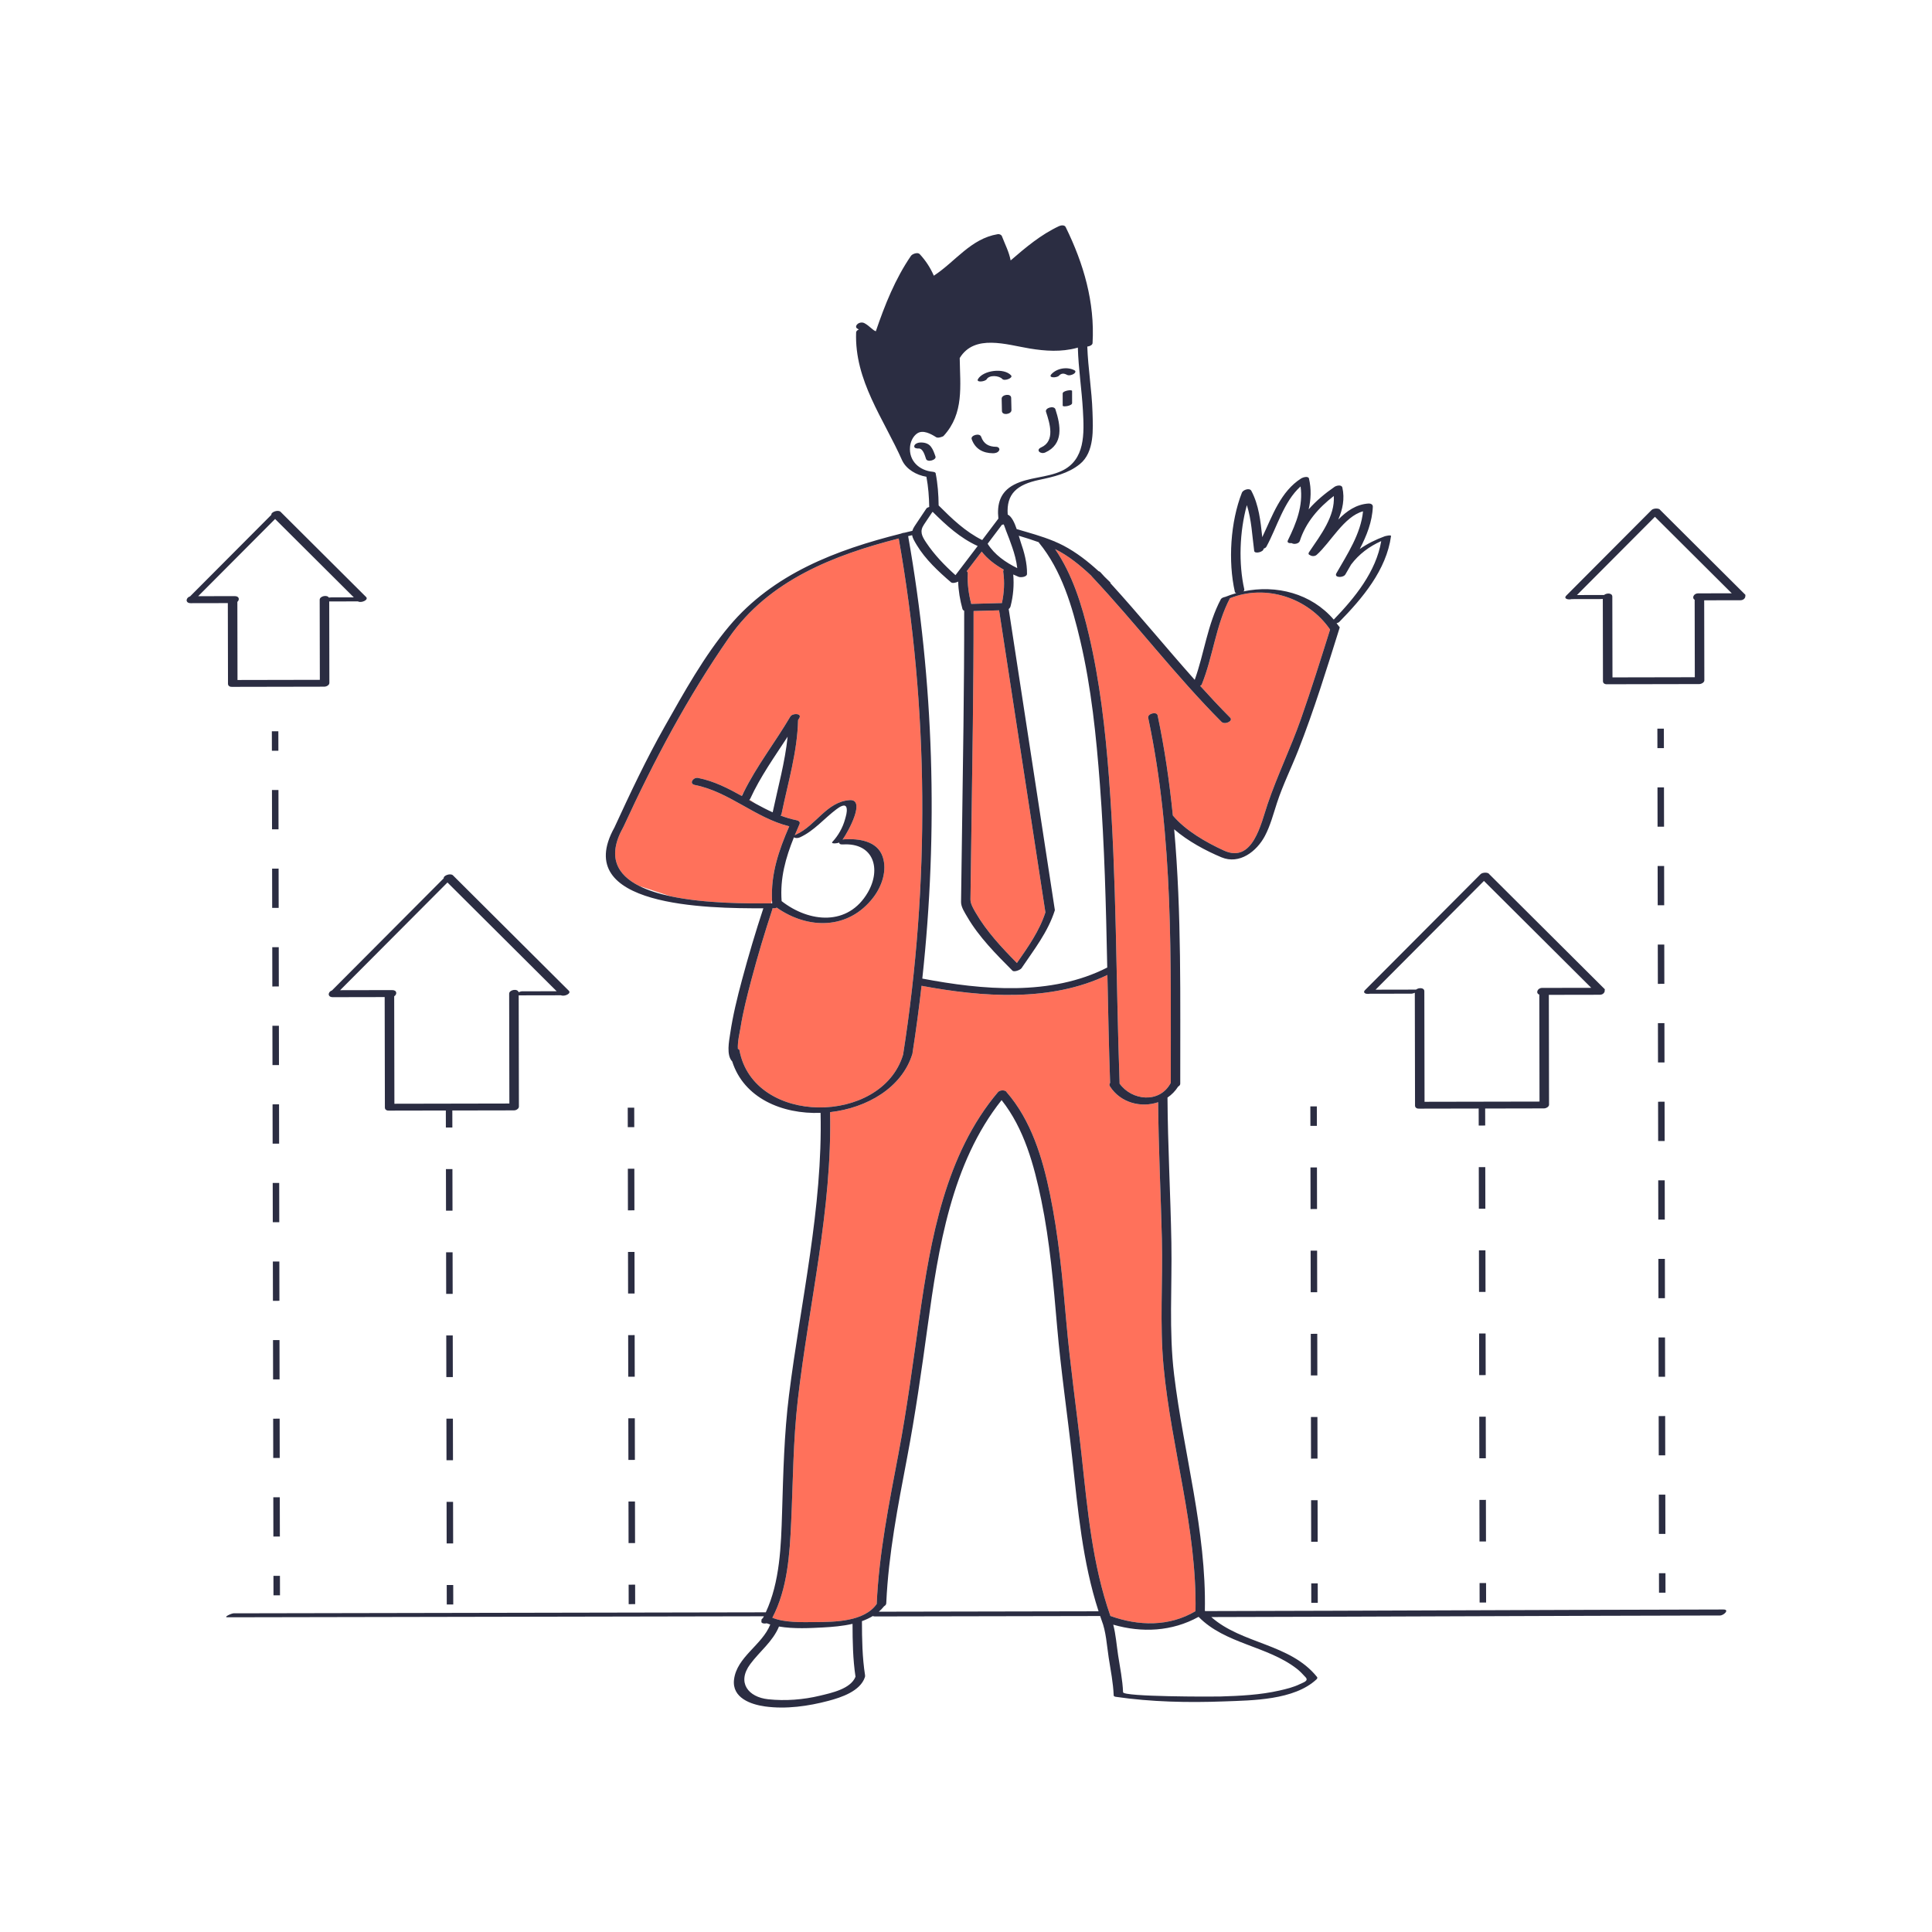 <?xml version="1.0" standalone="no"?>
<svg version="1.1" id="Layer_1" xmlns="http://www.w3.org/2000/svg" xmlns:xlink="http://www.w3.org/1999/xlink" x="0px" y="0px" width="595.28px" height="595.28px" viewBox="0 0 595.28 595.28" enable-background="new 0 0 595.28 595.28" xml:space="preserve">
<path id="color_x5F_2" fill="#ff715b" d="M358.522,421.081c2.367,25.22,10.291,49.863,9.833,75.35
	c-8.107,4.816-17.532,4.598-26.221,1.475c-5.582-15.9-7.044-32.749-8.862-49.396c-1.518-13.903-3.544-27.691-4.756-41.632
	c-1.141-13.104-2.373-26.227-5.035-39.123c-2.275-11.027-5.775-22.579-13.309-31.219c-0.259-0.712-2.029-0.796-2.677-0.031
	c-16.198,19.148-20.758,45.306-24.201,69.391c-2.002,14.008-3.811,27.977-6.439,41.889c-2.903,15.369-6.022,30.76-6.726,46.424
	c-3.826,5.479-12.942,5.549-18.917,5.583c-3.928,0.022-9.389,0.239-13.235-1.341c4.698-8.972,5.346-19.621,5.799-29.554
	c0.572-12.556,0.599-24.995,2.032-37.504c3.39-29.565,10.64-58.793,9.944-88.716c11.357-1.279,22.201-7.523,25.388-18.035
	c0.021-0.068,0.024-0.129,0.018-0.186c1.077-6.884,2.001-13.791,2.785-20.713c18.663,3.48,39.747,5.076,57.266-3.338
	c0.225,11.086,0.441,22.174,0.834,33.254c-0.231,0.299-0.301,0.662-0.06,1.043c3.235,5.111,9.62,6.711,14.858,4.91
	c0.104,14.045,0.814,28.075,1.151,42.115C358.308,394.854,357.294,407.991,358.522,421.081z M299.247,186.069
	c3.152-0.085,6.305-0.17,9.457-0.254c0.68-3.13,0.876-6.425,0.411-9.576c-0.039-0.266,0.028-0.506,0.161-0.714
	c-2.591-1.46-5.027-3.277-6.803-5.572c-1.531,2.014-3.065,4.023-4.601,6.034c0.21,0.166,0.341,0.41,0.321,0.754
	C298.013,179.865,298.472,183.034,299.247,186.069z M299.978,188.267c0.021,23.287-0.389,46.579-0.701,69.863
	c-0.085,6.331-0.172,12.662-0.264,18.993c-0.02,1.356,0.934,2.921,1.577,4.033c3.358,5.802,8.037,10.798,12.738,15.561
	c3.421-4.941,6.912-9.805,8.78-15.601c-4.75-30.98-9.5-61.96-14.251-92.939c-0.007-0.041-0.001-0.082,0.015-0.123
	C305.24,188.126,302.609,188.196,299.978,188.267z M378.96,184.333c-4.353,8.287-5.187,17.911-8.667,26.537
	c-0.07,0.175-0.259,0.326-0.503,0.45c3.005,3.325,6.061,6.604,9.228,9.785c1.071,1.076-1.659,2.302-2.643,1.314
	c-14.145-14.205-26.271-30.21-39.98-44.814c-0.067-0.071-0.118-0.144-0.155-0.215c-3.377-3.175-6.997-6.151-11.146-8.202
	c5.338,7.803,8.266,17.253,10.399,26.344c3.381,14.404,5.072,29.178,6.193,43.913c2.387,31.359,2.146,62.813,3.282,94.224
	c0.002,0.059-0.008,0.116-0.025,0.172c3.761,5.287,12.238,6.207,15.68,0.004c0.031-0.056,0.071-0.105,0.112-0.156
	c-0.036-37.702,0.915-75.387-6.952-112.494c-0.278-1.314,2.625-2.064,2.898-0.777c2.171,10.24,3.656,20.525,4.694,30.842
	c3.913,4.672,10.241,8.289,15.718,10.8c8.944,4.101,11.441-8.314,13.475-14.304c3.019-8.893,7.175-17.395,10.288-26.275
	c3.19-9.103,6.077-18.304,8.964-27.507C403.13,184.215,390.048,179.858,378.96,184.333z M324.824,166.692h-0.212
	c0.146,0.061,0.29,0.123,0.435,0.186L324.824,166.692z M232.868,247.652l-1.908-1.263c-0.041,0.045-0.082,0.091-0.131,0.131
	C231.507,246.901,232.187,247.278,232.868,247.652z M278.244,325.009c0.003-0.01,0.01-0.018,0.014-0.027
	c8.246-52.66,7.939-106.564-1.35-159.064c-20.027,5.121-40.022,12.906-52.286,30.533c-12.771,18.355-23.139,37.916-32.469,58.193
	c-0.013,0.027-0.035,0.053-0.053,0.08c-0.014,0.04-0.024,0.078-0.05,0.123c-5.128,9.127-1.887,14.721,4.931,18.145l9.655,3.172
	c10.7,2.275,23.772,2.219,30.976,2.172l0.262-0.998c-0.374-8.184,2.074-15.301,5.305-22.74
	c-10.447-2.566-18.477-10.646-29.085-12.734c-1.929-0.38-0.481-2.461,0.986-2.172c4.894,0.964,9.232,3.193,13.503,5.57
	c0.053-0.112,0.111-0.223,0.165-0.336l-0.092-0.061l0.429-0.623c4.001-8.182,9.82-15.605,14.414-23.432
	c0.691-1.178,3.643-1.041,2.791,0.41c-0.126,0.215-0.262,0.426-0.391,0.641c-0.229,9.875-3.137,19.373-5.109,28.987
	c-0.033,0.163-0.138,0.309-0.281,0.438c1.596,0.6,3.231,1.105,4.94,1.441c0.362,0.071,0.605,0.203,0.752,0.367
	c0.221,0.182,0.306,0.461,0.132,0.855c-0.503,1.142-0.988,2.275-1.453,3.406c0.123-0.086,0.276-0.174,0.479-0.266
	c5.988-2.691,9.34-10.068,16.432-10.559c4.978-0.343-0.222,9.394-2.178,12.176c0.161-0.055,0.335-0.091,0.517-0.102
	c4.393-0.266,10.129,0.445,11.812,5.298c1.479,4.267-0.214,9.161-2.861,12.616c-7.674,10.012-20.129,9.883-29.735,3.145
	c-0.259,0.104-0.516,0.174-0.725,0.174c-0.189,0-0.389,0.002-0.59,0.002c-0.002,0.105-0.017,0.217-0.058,0.341
	c-2.347,7.106-4.501,14.291-6.418,21.525c-1.308,4.937-2.591,9.917-3.396,14.966c-0.239,1.502-0.943,4.287-0.803,6.512
	c0.251,0.064,0.434,0.197,0.476,0.418C232.194,346.954,271.65,346.761,278.244,325.009z"></path>
<path id="color_x5F_1" d="M320.803,137.852c4.39-1.97,2.645-7.43,1.489-10.966c-0.398-1.22,2.49-2.023,2.898-0.777
	c1.643,5.03,2.568,10.748-3.142,13.312C320.614,140.063,318.982,138.669,320.803,137.852z M305.945,139.655
	c0.692,0.008,1.54-0.186,1.894-0.861c0.314-0.603-0.271-1.117-0.858-1.123c-2.324-0.024-3.882-0.864-4.688-3.125
	c-0.443-1.242-3.327-0.424-2.898,0.777C300.464,138.319,302.841,139.622,305.945,139.655z M308.628,122.835
	c0.007,1.259,0.082,2.516,0.085,3.775c0.003,1.512,2.937,1.061,2.934-0.227c-0.003-1.26-0.077-2.517-0.085-3.775
	C311.554,121.097,308.62,121.548,308.628,122.835z M327.425,121.241c0.003,1.246,0.006,2.493,0.007,3.74
	c0.001,0.513,2.899,0.082,2.898-0.777c-0.002-1.246-0.005-2.493-0.007-3.74C330.321,119.95,327.423,120.383,327.425,121.241z
	 M304.029,116.829c0.821-1.382,3.84-1.12,4.803-0.049c0.657,0.729,3.421-0.314,2.695-1.121c-2.163-2.402-8.566-1.597-10.189,1.135
	C300.654,117.944,303.561,117.618,304.029,116.829z M326.284,115.757c0.746-0.805,1.521-0.767,2.469-0.266
	c0.598,0.316,1.518,0.053,2.052-0.271c0.409-0.248,0.858-0.809,0.255-1.127c-2.211-1.17-5.383-0.658-7.098,1.191
	C322.803,116.534,325.635,116.457,326.284,115.757z M420.615,305.04c11.854-11.896,23.71-23.79,35.563-35.688
	c0.628-0.631,2.388-0.614,2.671-0.023c11.861,11.814,23.726,23.627,35.586,35.441c0.083,0.082,0.067,0.184-0.01,0.289
	c0.149,0.626-0.451,1.442-1.478,1.444c-5.241,0.011-10.483,0.021-15.725,0.028c0.021,11.273,0.043,22.546,0.063,33.82
	c0.001,0.507-0.451,0.881-1,1.061c-0.041,0.014-0.083,0.025-0.126,0.037c-0.035,0.01-0.07,0.02-0.107,0.027
	c-0.041,0.009-0.083,0.015-0.124,0.021c-0.078,0.01-0.156,0.02-0.24,0.02c-0.106,0-0.213,0-0.319,0
	c-5.923,0.012-11.844,0.023-17.767,0.034l0.011,5.241l-2,0.004l-0.011-5.242c-6.049,0.012-12.1,0.023-18.148,0.035
	c-0.731,0.081-1.461-0.188-1.463-0.943c-0.021-11.585-0.045-23.17-0.066-34.757c-0.393,0.158-0.77,0.272-0.964,0.272
	c-4.288,0.009-8.577,0.017-12.866,0.025c-0.369,0.07-0.767,0.067-1.096-0.002c-0.228-0.008-0.339-0.051-0.354-0.119
	C420.256,305.878,420.123,305.533,420.615,305.04z M423.837,304.938c4.158-0.008,8.316-0.016,12.477-0.024
	c0.795-0.658,2.545-0.663,2.547,0.511c0.021,11.351,0.043,22.701,0.064,34.055c11.809-0.023,23.616-0.045,35.424-0.067
	c-0.021-10.987-0.041-21.975-0.062-32.964c-1.199-0.404-0.597-2.055,0.863-2.058c5.048-0.009,10.097-0.019,15.144-0.028
	c-11.021-10.978-22.045-21.954-33.066-32.932C446.099,282.602,434.967,293.769,423.837,304.938z M537.753,183.534
	c0.12,0.621-0.475,1.407-1.482,1.409c-3.728,0.007-7.455,0.015-11.184,0.021c0.016,8.213,0.031,16.427,0.047,24.642
	c0.001,0.508-0.454,0.883-1.004,1.063c-0.037,0.012-0.074,0.022-0.112,0.033c-0.04,0.011-0.08,0.021-0.122,0.029
	c-0.039,0.009-0.078,0.015-0.117,0.021c-0.078,0.01-0.158,0.02-0.243,0.02c-0.106,0-0.212,0-0.318,0
	c-9.287,0.018-18.573,0.037-27.86,0.055c-0.73,0.081-1.461-0.188-1.462-0.943c-0.017-8.447-0.032-16.896-0.048-25.346
	c-0.191,0.023-0.383,0.037-0.571,0.037c-3,0.005-6.001,0.012-9.001,0.018c-1.105,0.285-2.646-0.109-1.652-1.107
	c8.746-8.777,17.494-17.553,26.239-26.33c0.628-0.631,2.388-0.614,2.671-0.023c8.742,8.707,17.484,17.412,26.227,26.119
	C537.84,183.332,537.826,183.431,537.753,183.534z M533.578,182.803c-7.89-7.857-15.778-15.713-23.667-23.569
	c-8.008,8.038-16.019,16.072-24.026,24.109c2.782-0.005,5.565-0.011,8.349-0.016c0.794-0.659,2.546-0.664,2.548,0.51
	c0.017,8.292,0.031,16.584,0.047,24.878c8.456-0.016,16.912-0.032,25.368-0.049c-0.015-7.957-0.03-15.914-0.045-23.873
	c-0.931-0.51-0.32-1.968,1.054-1.971C526.663,182.816,530.12,182.81,533.578,182.803z M102.282,305.177
	c11.477-11.521,22.959-23.037,34.437-34.559c-0.167-0.851,2.081-1.672,2.846-0.91c11.897,11.852,23.799,23.699,35.697,35.551
	c0.865,0.861-1.372,1.895-2.413,1.398c-0.012,0.001-0.025,0.004-0.036,0.004c-4.331,0.008-8.663,0.016-12.995,0.023
	c0.021,11.423,0.043,22.846,0.065,34.27c0.001,0.331-0.193,0.605-0.479,0.807c-0.237,0.195-0.559,0.33-0.943,0.352
	c-0.034,0.002-0.065,0.008-0.101,0.008c-0.131,0-0.261,0-0.392,0.001c-6.2,0.012-12.4,0.022-18.6,0.034l0.01,5.242l-2,0.004
	l-0.01-5.242c-5.774,0.012-11.548,0.021-17.321,0.033c-0.73,0.08-1.458-0.188-1.46-0.943c-0.021-11.345-0.043-22.689-0.064-34.036
	c-5.326,0.011-10.652,0.021-15.979,0.031c-0.879,0.002-1.252-0.427-1.25-0.901c-0.039-0.045-0.036-0.102,0.016-0.175
	C101.39,305.753,101.742,305.342,102.282,305.177z M104.801,305.094c5.347-0.011,10.693-0.021,16.04-0.031
	c1.563-0.003,1.531,1.352,0.617,1.909c0.02,11.035,0.041,22.071,0.063,33.109c11.809-0.023,23.617-0.045,35.425-0.067
	c-0.021-11.278-0.043-22.557-0.064-33.837c-0.002-1.221,2.61-1.686,2.905-0.457c0.403-0.164,0.795-0.283,0.994-0.283
	c3.579-0.006,7.159-0.014,10.738-0.02c-11.214-11.171-22.432-22.339-33.647-33.51C126.849,282.971,115.823,294.03,104.801,305.094z
	 M70.198,185.825c-3.813,0.008-7.625,0.016-11.438,0.022c-0.852,0.001-1.229-0.401-1.25-0.857c-0.04-0.044-0.039-0.101,0.01-0.171
	c0.063-0.444,0.44-0.895,1.033-1.054c8.353-8.382,16.706-16.763,25.058-25.146c-0.167-0.851,2.081-1.672,2.846-0.91
	c8.777,8.746,17.559,17.488,26.338,26.232c0.889,0.885-1.499,1.955-2.498,1.357c-2.953,0.007-5.906,0.012-8.86,0.018
	c0.016,8.363,0.031,16.727,0.048,25.092c0.001,0.386-0.263,0.693-0.629,0.899c-0.212,0.138-0.473,0.231-0.776,0.255
	c-0.046,0.004-0.09,0.012-0.138,0.012c-0.124,0-0.249,0-0.373,0.001c-9.288,0.017-18.575,0.036-27.863,0.054
	c-0.73,0.08-1.458-0.188-1.46-0.943C70.23,202.4,70.214,194.114,70.198,185.825z M61.061,183.697
	c3.755-0.007,7.511-0.015,11.266-0.021c1.446-0.002,1.527,1.157,0.808,1.772c0.015,8.023,0.029,16.045,0.045,24.07
	c8.457-0.017,16.912-0.033,25.368-0.05c-0.017-8.22-0.031-16.439-0.047-24.661c-0.002-1.139,2.273-1.62,2.817-0.681
	c0.23-0.034,0.461-0.058,0.688-0.058c2.334-0.004,4.668-0.009,7.002-0.014c-8.081-8.049-16.163-16.097-24.244-24.146
	C76.864,167.839,68.961,175.767,61.061,183.697z M403.738,340.896l0.012,6l2-0.004l-0.012-6L403.738,340.896z M405.993,475.049
	l-0.024-12.815l-2,0.004l0.024,12.815L405.993,475.049z M405.896,423.786l-0.024-12.815l-2,0.004l0.024,12.815L405.896,423.786z
	 M405.848,398.155l-0.024-12.815l-2,0.004l0.024,12.815L405.848,398.155z M405.799,372.523l-0.024-12.815l-2,0.004l0.024,12.815
	L405.799,372.523z M405.944,449.418l-0.024-12.815l-2,0.004l0.024,12.815L405.944,449.418z M406.028,493.864l-0.012-6l-2,0.004
	l0.012,6L406.028,493.864z M193.416,341.294l0.012,6l2-0.004l-0.012-6L193.416,341.294z M193.597,437.005l0.024,12.815l2-0.004
	l-0.024-12.815L193.597,437.005z M193.646,462.636l0.024,12.815l2-0.004l-0.024-12.815L193.646,462.636z M193.451,360.11
	l0.024,12.815l2-0.004l-0.024-12.815L193.451,360.11z M193.548,411.373l0.024,12.815l2-0.004l-0.024-12.815L193.548,411.373z
	 M193.5,385.742l0.024,12.815l2-0.004l-0.024-12.815L193.5,385.742z M195.705,494.263l-0.012-6l-2,0.004l0.012,6L195.705,494.263z
	 M139.475,398.661l-0.024-12.815l-2,0.004l0.024,12.815L139.475,398.661z M137.401,360.218l0.024,12.815l2-0.004l-0.024-12.815
	L137.401,360.218z M139.621,475.555l-0.024-12.815l-2,0.004l0.024,12.815L139.621,475.555z M139.572,449.924l-0.024-12.815l-2,0.004
	l0.024,12.815L139.572,449.924z M139.523,424.292l-0.024-12.815l-2,0.004l0.024,12.815L139.523,424.292z M139.656,494.37l-0.012-6
	l-2,0.004l0.012,6L139.656,494.37z M457.808,449.32l-0.024-12.815l-2,0.004l0.024,12.815L457.808,449.32z M457.856,474.951
	l-0.024-12.815l-2,0.004l0.024,12.815L457.856,474.951z M455.638,359.614l0.024,12.815l2-0.004l-0.024-12.815L455.638,359.614z
	 M457.759,423.688l-0.024-12.815l-2,0.004l0.024,12.815L457.759,423.688z M457.711,398.058l-0.024-12.815l-2,0.004l0.024,12.815
	L457.711,398.058z M457.892,493.767l-0.012-6l-2,0.004l0.012,6L457.892,493.767z M510.663,224.507l0.012,6l2-0.004l-0.012-6
	L510.663,224.507z M510.973,387.886l0.022,12.106l2-0.004l-0.022-12.106L510.973,387.886z M511.11,460.522l0.022,12.106l2-0.004
	l-0.022-12.106L511.11,460.522z M510.881,339.461l0.022,12.106l2-0.004l-0.022-12.106L510.881,339.461z M510.927,363.674
	l0.022,12.105l2-0.004l-0.022-12.105L510.927,363.674z M511.064,436.311l0.022,12.105l2-0.004l-0.022-12.105L511.064,436.311z
	 M511.019,412.098l0.022,12.106l2-0.004l-0.022-12.106L511.019,412.098z M510.697,242.612l0.022,12.106l2-0.004l-0.022-12.106
	L510.697,242.612z M510.743,266.824l0.022,12.106l2-0.004l-0.022-12.106L510.743,266.824z M510.835,315.249l0.022,12.106l2-0.004
	l-0.022-12.106L510.835,315.249z M510.789,291.037l0.022,12.105l2-0.004l-0.022-12.105L510.789,291.037z M513.167,490.731l-0.012-6
	l-2,0.004l0.012,6L513.167,490.731z M83.762,225.315l0.012,6l2-0.004l-0.012-6L83.762,225.315z M85.864,279.735l-0.022-12.106
	l-2,0.004l0.022,12.106L85.864,279.735z M85.956,328.16l-0.022-12.106l-2,0.004l0.022,12.106L85.956,328.16z M86.048,376.584
	l-0.022-12.105l-2,0.004l0.022,12.105L86.048,376.584z M86.094,400.797l-0.022-12.106l-2,0.004l0.022,12.106L86.094,400.797z
	 M85.818,255.523l-0.022-12.106l-2,0.004l0.022,12.106L85.818,255.523z M85.91,303.947l-0.022-12.105l-2,0.004l0.022,12.105
	L85.91,303.947z M86.002,352.372l-0.022-12.106l-2,0.004l0.022,12.106L86.002,352.372z M86.14,425.009l-0.022-12.106l-2,0.004
	l0.022,12.106L86.14,425.009z M86.186,449.221l-0.022-12.105l-2,0.004l0.022,12.105L86.186,449.221z M86.231,473.434l-0.022-12.106
	l-2,0.004l0.022,12.106L86.231,473.434z M86.266,491.54l-0.012-6l-2,0.004l0.012,6L86.266,491.54z M529.95,497.757
	c-52.244,0.1-104.489,0.374-156.734,0.482c9.471,8.359,24.276,8.142,32.575,18.45c0.231,0.288,0.038,0.564-0.191,0.778
	c-6.884,6.393-19.681,6.438-28.415,6.764c-11.113,0.413-22.457,0.188-33.479-1.426c-0.163-0.024-0.548-0.152-0.557-0.379
	c-0.153-3.895-0.944-7.846-1.543-11.688c-0.579-3.717-0.794-8.043-2.204-11.574c-0.009-0.023-0.016-0.048-0.025-0.071
	c-0.005-0.014-0.009-0.028-0.015-0.042c-0.134-0.377-0.255-0.758-0.384-1.136c-0.029,0.003-0.062,0.008-0.089,0.008
	c-23.084,0.043-46.168,0.088-69.252,0.131c-0.366,0.001-0.587-0.051-0.698-0.134c-1.046,0.632-2.175,1.154-3.36,1.575
	c0.016,5.587,0.099,11.159,0.963,16.69c0.003,0.022-0.002,0.043-0.002,0.065c0.024,0.151,0.011,0.323-0.054,0.52
	c-1.428,4.322-7.295,6.239-11.221,7.282c-6.236,1.657-13.105,2.621-19.545,1.729c-4.352-0.604-10.237-2.626-9.551-8.287
	c0.848-6.994,8.666-10.629,11.168-16.961c-0.373-0.113-0.736-0.237-1.092-0.373c-0.922,0.199-1.938-0.02-1.596-0.801
	c-0.153-0.244,0.041-0.529,0.396-0.772c0.111-0.206,0.221-0.413,0.328-0.621c-0.096,0.021-0.181,0.036-0.242,0.036
	c-55.01,0.104-110.021,0.205-165.031,0.309c-1.44,0.002,1.239-1.221,1.869-1.223c54.66-0.104,109.322-0.203,163.983-0.307
	c4.36-9.361,4.708-20.516,5.015-30.627c0.369-12.158,0.627-24.186,2.136-36.275c3.61-28.927,10.422-57.688,9.729-86.989
	c-11.882,0.443-23.653-4.575-27.226-15.846c-1.863-1.925-0.964-6.269-0.628-8.554c0.823-5.593,2.176-11.107,3.642-16.563
	c1.99-7.412,4.174-14.784,6.582-22.073c-17.236,0.073-59.457-0.478-45.895-24.874c4.844-10.527,9.779-21.032,15.494-31.122
	c5.941-10.491,12.141-21.738,19.917-30.979c13.572-16.13,32.97-23.461,52.827-28.451c0.372-0.172,0.821-0.282,1.217-0.303
	c0.781-0.193,1.563-0.382,2.345-0.568c0.126-0.445,0.348-0.917,0.704-1.45c1.203-1.801,2.406-3.603,3.609-5.403
	c0.147-0.221,0.49-0.389,0.888-0.506c-0.052-3.142-0.278-6.189-0.868-9.305c-3.12-0.511-6.109-2.294-7.411-4.911
	c-0.003-0.007-0.009-0.012-0.012-0.019c-5.762-13.001-14.763-24.675-14.232-39.549c0.014-0.389,0.374-0.703,0.833-0.896
	c-0.163-0.107-0.327-0.215-0.501-0.307c-0.648-0.345-0.261-1.123,0.172-1.438c0.597-0.434,1.419-0.539,2.074-0.191
	c0.802,0.426,1.459,1.006,2.148,1.588c0.429,0.361,0.845,0.718,1.349,0.895c2.765-8.102,5.963-16.146,10.825-23.233
	c0.428-0.624,2.088-1.196,2.693-0.541c1.869,2.02,3.271,4.188,4.354,6.655c6.644-4.341,11.376-11.418,19.674-12.791
	c0.518-0.086,1.121,0.145,1.314,0.65c0.956,2.504,2.193,4.82,2.676,7.438c4.637-4.008,9.296-7.944,14.914-10.573
	c0.606-0.283,1.691-0.425,2.045,0.294c5.52,11.23,9.011,23.152,8.283,35.754c-0.033,0.569-0.859,0.986-1.623,1.064
	c0.236,6.747,1.393,13.448,1.604,20.203c0.162,5.221,0.652,12.321-3.903,16.012c-3.604,2.918-8.094,3.914-12.532,4.857
	c-6.822,1.451-10.146,4.275-9.691,10.68c1.23,0.598,2.11,2.535,2.772,4.489c3.785,1.118,7.679,2.151,11.347,3.669
	c0.146,0.061,0.29,0.123,0.435,0.186c0.907,0.387,1.806,0.795,2.677,1.256c3.986,2.104,7.473,4.838,10.762,7.842
	c0.212,0.06,0.404,0.158,0.552,0.315c0.434,0.462,0.854,0.937,1.284,1.401c0.599,0.574,1.193,1.154,1.784,1.74
	c0.069,0.068,0.07,0.15,0.027,0.236c8.88,9.743,17.214,19.971,25.987,29.803c2.938-8.205,3.936-17.143,8.069-24.889
	c0.015-0.026,0.046-0.048,0.064-0.072c0.001-0.002,0.001-0.002,0.001-0.002c0.222-0.29,0.744-0.5,1.293-0.608
	c1.104-0.443,2.226-0.826,3.361-1.146c-0.221-0.075-0.381-0.208-0.429-0.417c-2.117-9.414-1.356-21.574,2.181-30.55
	c0.343-0.87,2.367-1.565,2.899-0.565c2.345,4.412,2.841,9.371,3.369,14.281c3.151-6.621,5.638-14.087,12.036-18.131
	c0.451-0.284,2.15-0.811,2.357,0.074c0.771,3.292,0.605,6.438-0.101,9.495c2.321-2.646,5.078-4.944,7.99-6.95
	c0.559-0.385,2.175-0.771,2.402,0.242c0.772,3.448,0.081,6.733-1.266,9.85c2.59-2.618,5.507-4.682,9.304-4.943
	c0.626-0.043,1.373,0.236,1.345,0.971c-0.179,4.629-1.894,8.938-4.034,13.049c2.324-1.619,4.912-2.912,7.695-3.925
	c0.133-0.048,2.012-0.534,1.948-0.067c-1.43,10.461-8.827,19.197-15.987,26.494c-0.132,0.135-0.437,0.258-0.793,0.354
	c0.251,0.328,0.508,0.647,0.747,0.99c0.169,0.094,0.255,0.24,0.188,0.455c-3.966,12.639-7.872,25.326-12.719,37.662
	c-2.133,5.431-4.764,10.719-6.579,16.264c-1.115,3.406-2.037,7.004-3.722,10.188c-2.485,4.698-7.797,8.91-13.401,6.563
	c-4.791-2.008-10.313-4.952-14.548-8.623c2.302,25.996,1.839,52.186,1.871,78.385c0,0.375-0.269,0.678-0.642,0.881
	c-0.885,1.393-2.005,2.525-3.289,3.395c0.091,14.929,0.937,29.836,1.198,44.76c0.238,13.552-0.79,27.109,0.837,40.602
	c2.924,24.246,9.974,48.178,9.479,72.752c0.033,0.038,0.068,0.072,0.103,0.109c53.223-0.102,106.447-0.389,159.672-0.49
	C532.983,495.901,531.169,497.754,529.95,497.757z M243.776,468.896c-0.453,9.933-1.101,20.582-5.799,29.554
	c3.847,1.58,9.308,1.363,13.235,1.341c5.975-0.034,15.091-0.104,18.917-5.583c0.703-15.664,3.822-31.055,6.726-46.424
	c2.629-13.912,4.438-27.881,6.439-41.889c3.443-24.085,8.003-50.242,24.201-69.391c0.647-0.765,2.418-0.681,2.677,0.031
	c7.533,8.64,11.033,20.191,13.309,31.219c2.662,12.896,3.895,26.02,5.035,39.123c1.212,13.94,3.238,27.729,4.756,41.632
	c1.818,16.646,3.28,33.495,8.862,49.396c8.688,3.123,18.113,3.342,26.221-1.475c0.458-25.486-7.466-50.13-9.833-75.35
	c-1.229-13.09-0.215-26.227-0.529-39.354c-0.337-14.04-1.048-28.07-1.151-42.115c-5.238,1.801-11.623,0.201-14.858-4.91
	c-0.241-0.381-0.172-0.744,0.06-1.043c-0.393-11.08-0.609-22.168-0.834-33.254c-17.519,8.414-38.603,6.818-57.266,3.338
	c-0.784,6.922-1.708,13.829-2.785,20.713c0.007,0.057,0.003,0.117-0.018,0.186c-3.187,10.512-14.03,16.756-25.388,18.035
	c0.695,29.923-6.555,59.15-9.944,88.716C244.375,443.901,244.349,456.341,243.776,468.896z M325.093,169.188
	c5.338,7.803,8.266,17.253,10.399,26.344c3.381,14.404,5.072,29.178,6.193,43.913c2.387,31.359,2.146,62.813,3.282,94.224
	c0.002,0.059-0.008,0.116-0.025,0.172c3.761,5.287,12.238,6.207,15.68,0.004c0.031-0.056,0.071-0.105,0.112-0.156
	c-0.036-37.702,0.915-75.387-6.952-112.494c-0.278-1.314,2.625-2.064,2.898-0.777c2.171,10.24,3.656,20.525,4.694,30.842
	c3.913,4.672,10.241,8.289,15.718,10.8c8.944,4.101,11.441-8.314,13.475-14.304c3.019-8.893,7.175-17.395,10.288-26.275
	c3.19-9.103,6.077-18.304,8.964-27.507c-6.689-9.758-19.771-14.114-30.859-9.64c-4.353,8.287-5.187,17.911-8.667,26.537
	c-0.07,0.175-0.259,0.326-0.503,0.45c3.005,3.325,6.061,6.604,9.228,9.785c1.071,1.076-1.659,2.302-2.643,1.314
	c-14.145-14.205-26.271-30.21-39.98-44.814c-0.067-0.071-0.118-0.144-0.155-0.215C332.862,174.216,329.242,171.239,325.093,169.188z
	 M383.12,182.215c10.148-2.118,20.918,0.628,27.83,8.692c6.497-6.729,13.049-14.771,14.624-24.187
	c-3.712,1.661-6.858,4.017-9.278,7.227c-0.592,1.019-1.184,2.029-1.756,3.03c-0.641,1.121-3.59,1.078-2.775-0.348
	c3.388-5.925,7.518-12.145,8.207-19.084c-5.844,1.549-10.047,9.672-14.284,13.406c-0.592,0.521-1.521,0.467-2.034,0.107
	c-0.427-0.139-0.638-0.443-0.312-0.932c0.007-0.011,0.015-0.021,0.021-0.031c0.045-0.096,0.112-0.195,0.2-0.296
	c3.352-4.971,7.813-10.743,7.398-16.976c-4.699,3.62-8.633,8.094-10.478,13.869c-0.269,0.841-1.813,1.127-2.493,0.653
	c-0.797,0.089-1.527-0.136-1.178-0.85c2.619-5.347,4.747-10.718,3.912-16.622c-5.23,4.707-7.27,12.643-10.552,18.61
	c-0.134,0.242-0.458,0.437-0.841,0.566c0.02,1.066-2.765,1.688-2.896,0.708c-0.629-4.711-0.814-9.598-2.263-14.121
	c-2.273,8.227-2.568,18.042-0.796,25.92C383.433,181.801,383.321,182.024,383.12,182.215z M299.013,277.123
	c-0.02,1.356,0.934,2.921,1.577,4.033c3.358,5.802,8.037,10.798,12.738,15.561c3.421-4.941,6.912-9.805,8.78-15.601
	c-4.75-30.98-9.5-61.96-14.251-92.939c-0.007-0.041-0.001-0.082,0.015-0.123c-2.632,0.072-5.263,0.143-7.895,0.213
	c0.021,23.287-0.389,46.579-0.701,69.863C299.191,264.461,299.104,270.792,299.013,277.123z M309.115,176.239
	c-0.039-0.266,0.028-0.506,0.161-0.714c-2.591-1.46-5.027-3.277-6.803-5.572c-1.531,2.014-3.065,4.023-4.601,6.034
	c0.21,0.166,0.341,0.41,0.321,0.754c-0.182,3.124,0.277,6.293,1.053,9.328c3.152-0.085,6.305-0.17,9.457-0.254
	C309.384,182.686,309.58,179.391,309.115,176.239z M313.431,175.048c-0.241-2.207-0.869-4.502-1.562-6.472
	c-0.587-1.669-1.18-3.341-1.854-4.977c-0.173-0.421-0.419-1.245-0.735-2.01c-0.189,0.042-0.377,0.073-0.553,0.091
	c-1.471,1.953-2.942,3.904-4.42,5.852C306.403,170.912,309.842,173.28,313.431,175.048z M287.399,145.359
	c0.393,0.036,0.621,0.129,0.736,0.252c0.078,0.045,0.134,0.104,0.149,0.183c0.657,3.332,0.884,6.58,0.927,9.943
	c4.139,4.133,8.182,8.041,13.416,10.658c1.666-2.2,3.333-4.4,4.99-6.607c-0.469-4.383,0.475-8.179,4.808-10.441
	c4.567-2.384,10.004-2.092,14.636-4.227c7.389-3.404,6.994-11.602,6.604-18.629c-0.359-6.471-1.385-12.926-1.565-19.402
	c-0.109,0.039-0.21,0.078-0.343,0.114c-4.81,1.289-9.653,0.974-14.525,0.169c-7.072-1.166-16.996-4.539-21.529,2.946
	c0.119,8.656,1.378,17.039-4.92,23.944c-0.176,0.192-0.51,0.335-0.881,0.42c-0.539,0.182-1.127,0.236-1.436,0.039
	c-1.57-1-4.092-2.425-5.898-1.16c-1.282,0.898-2.012,2.521-2.166,4.048C279.962,141.965,283.229,144.983,287.399,145.359z
	 M285.38,167.187c2.492,3.725,5.665,7.035,9.02,10.029c2.283-2.99,4.564-5.982,6.838-8.979c-5.446-2.49-9.635-6.334-13.822-10.486
	c-0.05,0.007-0.101,0.014-0.149,0.018c-0.862,1.29-1.724,2.58-2.585,3.869C283.308,163.692,284.003,165.128,285.38,167.187z
	 M279.815,165.191c7.949,44.963,9.295,90.964,4.361,136.327c18.539,3.523,39.677,5.441,56.984-3.404
	c-0.385-18.842-0.835-37.681-2.266-56.479c-1.126-14.8-2.637-29.716-6.035-44.191c-2.478-10.557-5.743-21.691-12.737-30.222
	c-0.042-0.051-0.063-0.104-0.073-0.158c-2.023-0.734-4.082-1.377-6.148-1.992c0.226,0.774,0.421,1.465,0.595,1.959
	c1.075,3.055,2.013,6.533,1.939,9.805c-0.021,0.977-1.984,1.149-2.599,0.893c-0.543-0.227-1.093-0.469-1.645-0.721
	c0.293,3.271,0.003,6.61-0.821,9.789c-0.091,0.353-0.3,0.646-0.577,0.855c4.74,30.916,9.48,61.831,14.222,92.746
	c0.007,0.045-0.001,0.089-0.02,0.133c-0.001,0.002,0.001,0.002,0,0.004c-2.123,6.653-6.396,12.072-10.255,17.789
	c-0.352,0.52-2.254,1.291-2.794,0.748c-5.016-5.045-10.334-10.367-13.933-16.58c-0.732-1.265-1.923-3.02-1.9-4.572
	c0.093-6.338,0.18-12.676,0.264-19.013c0.316-23.57,0.737-47.147,0.704-70.72c-0.252-0.109-0.459-0.294-0.539-0.586
	c-0.745-2.72-1.242-5.566-1.318-8.403c-0.675,0.363-1.769,0.593-2.203,0.22c-3.853-3.303-7.909-7.078-10.539-11.453
	c-0.742-1.235-1.292-2.154-1.449-3.066C280.628,164.995,280.222,165.093,279.815,165.191z M206.637,276.163
	c10.7,2.275,23.772,2.219,30.976,2.172c0.107,0,0.211-0.001,0.316-0.002c-0.024-0.334-0.04-0.665-0.055-0.996
	c-0.374-8.184,2.074-15.301,5.305-22.74c-10.447-2.566-18.477-10.646-29.085-12.734c-1.929-0.38-0.481-2.461,0.986-2.172
	c4.894,0.964,9.232,3.193,13.503,5.57c0.053-0.112,0.111-0.223,0.165-0.336c0.108-0.229,0.226-0.455,0.337-0.684
	c4.001-8.182,9.82-15.605,14.414-23.432c0.691-1.178,3.643-1.041,2.791,0.41c-0.126,0.215-0.262,0.426-0.391,0.641
	c-0.229,9.875-3.137,19.373-5.109,28.987c-0.033,0.163-0.138,0.309-0.281,0.438c1.596,0.6,3.231,1.105,4.94,1.441
	c0.362,0.071,0.605,0.203,0.752,0.367c0.221,0.182,0.306,0.461,0.132,0.855c-0.503,1.142-0.988,2.275-1.453,3.406
	c0.123-0.086,0.276-0.174,0.479-0.266c5.988-2.691,9.34-10.068,16.432-10.559c4.978-0.343-0.222,9.394-2.178,12.176
	c0.161-0.055,0.335-0.091,0.517-0.102c4.393-0.266,10.129,0.445,11.812,5.298c1.479,4.267-0.214,9.161-2.861,12.616
	c-7.674,10.012-20.129,9.883-29.735,3.145c-0.259,0.104-0.516,0.174-0.725,0.174c-0.189,0-0.389,0.002-0.59,0.002
	c-0.002,0.105-0.017,0.217-0.058,0.341c-2.347,7.106-4.501,14.291-6.418,21.525c-1.308,4.937-2.591,9.917-3.396,14.966
	c-0.239,1.502-0.943,4.287-0.803,6.512c0.251,0.064,0.434,0.197,0.476,0.418c4.362,23.352,43.818,23.158,50.412,1.406
	c0.003-0.01,0.01-0.018,0.014-0.027c8.246-52.66,7.939-106.564-1.35-159.064c-20.027,5.121-40.022,12.906-52.286,30.533
	c-12.771,18.355-23.139,37.916-32.469,58.193c-0.013,0.027-0.035,0.053-0.053,0.08c-0.014,0.04-0.024,0.078-0.05,0.123
	c-5.128,9.127-1.887,14.721,4.931,18.145C199.725,274.37,203.046,275.399,206.637,276.163z M230.829,246.521
	c0.678,0.381,1.357,0.758,2.039,1.132c1.709,0.939,3.437,1.839,5.207,2.634c1.635-7.748,3.8-15.429,4.61-23.303
	c-4.075,6.243-8.463,12.405-11.521,19.113c-0.05,0.109-0.122,0.205-0.204,0.293C230.919,246.435,230.878,246.48,230.829,246.521z
	 M240.832,277.649c8.538,6.653,20.493,7.791,26.566-2.691c4.217-7.277,1.754-15.342-7.671-14.773
	c-0.892,0.054-1.19-0.234-1.125-0.578c-0.984,0.349-2.699,0.406-2.108-0.229c1.808-1.941,3.167-4.38,3.877-6.943
	c0.287-1.037,0.671-2.25,0.507-3.337c-0.271-1.8-2.244-0.435-3.15,0.242c-3.791,2.834-6.915,6.708-11.294,8.677
	c-0.684,0.307-1.542,0.232-1.806-0.044C242.073,264.3,240.296,270.569,240.832,277.649z M262.68,500.329
	c-3.044,0.702-6.224,0.96-9.011,1.109c-3.922,0.209-9.12,0.498-13.652-0.281c-1.938,4.686-5.913,7.604-8.863,11.594
	c-4.185,5.66-0.607,10.166,5.542,10.82c5.281,0.562,10.813,0.141,15.975-1.109c3.445-0.834,9.438-2.056,10.925-5.84
	C262.783,511.221,262.696,505.78,262.68,500.329z M338.487,496.464c-4.968-15.252-6.354-31.299-8.112-47.178
	c-1.491-13.47-3.47-26.83-4.645-40.338c-1.137-13.07-2.221-26.237-4.877-39.107c-2.223-10.77-5.292-22.124-12.248-30.879
	c-15.446,19.41-19.505,45.693-22.778,69.591c-1.871,13.668-3.802,27.257-6.38,40.815c-2.795,14.701-5.679,29.442-6.369,44.424
	c-0.001,0.02-0.003,0.039-0.004,0.059c-0.002,0.053-0.007,0.105-0.01,0.158c-0.018,0.387-0.293,0.695-0.666,0.9
	c-0.491,0.621-1.037,1.181-1.63,1.687c0.015-0.001,0.03-0.004,0.044-0.004C293.37,496.55,315.929,496.506,338.487,496.464z
	 M369.329,498.202c-0.018-0.004-0.036-0.008-0.053-0.013c-8.15,4.504-17.429,4.96-26.27,2.395c0.798,3.037,1.042,6.405,1.496,9.378
	c0.574,3.762,1.383,7.633,1.534,11.443c0.057,1.43,27.566,1.382,29.854,1.313c6.122-0.185,12.408-0.48,18.402-1.853
	c2.125-0.487,4.299-1.013,6.264-1.983c1.021-0.505,2.753-0.962,1.721-2.089c-0.862-0.94-1.732-1.88-2.748-2.662
	C390.403,507.089,377.513,506.539,369.329,498.202z M288.23,140.632c-0.373-1.051-0.725-2.139-1.419-3.031
	c-0.837-1.076-2.199-1.338-3.486-1.241c-0.58,0.044-1.504,0.401-1.626,1.063c-0.128,0.694,0.829,0.794,1.288,0.76
	c1.437-0.108,1.988,2.222,2.345,3.228C285.739,142.558,288.62,141.731,288.23,140.632z" fill="#2b2d42"></path>
</svg>